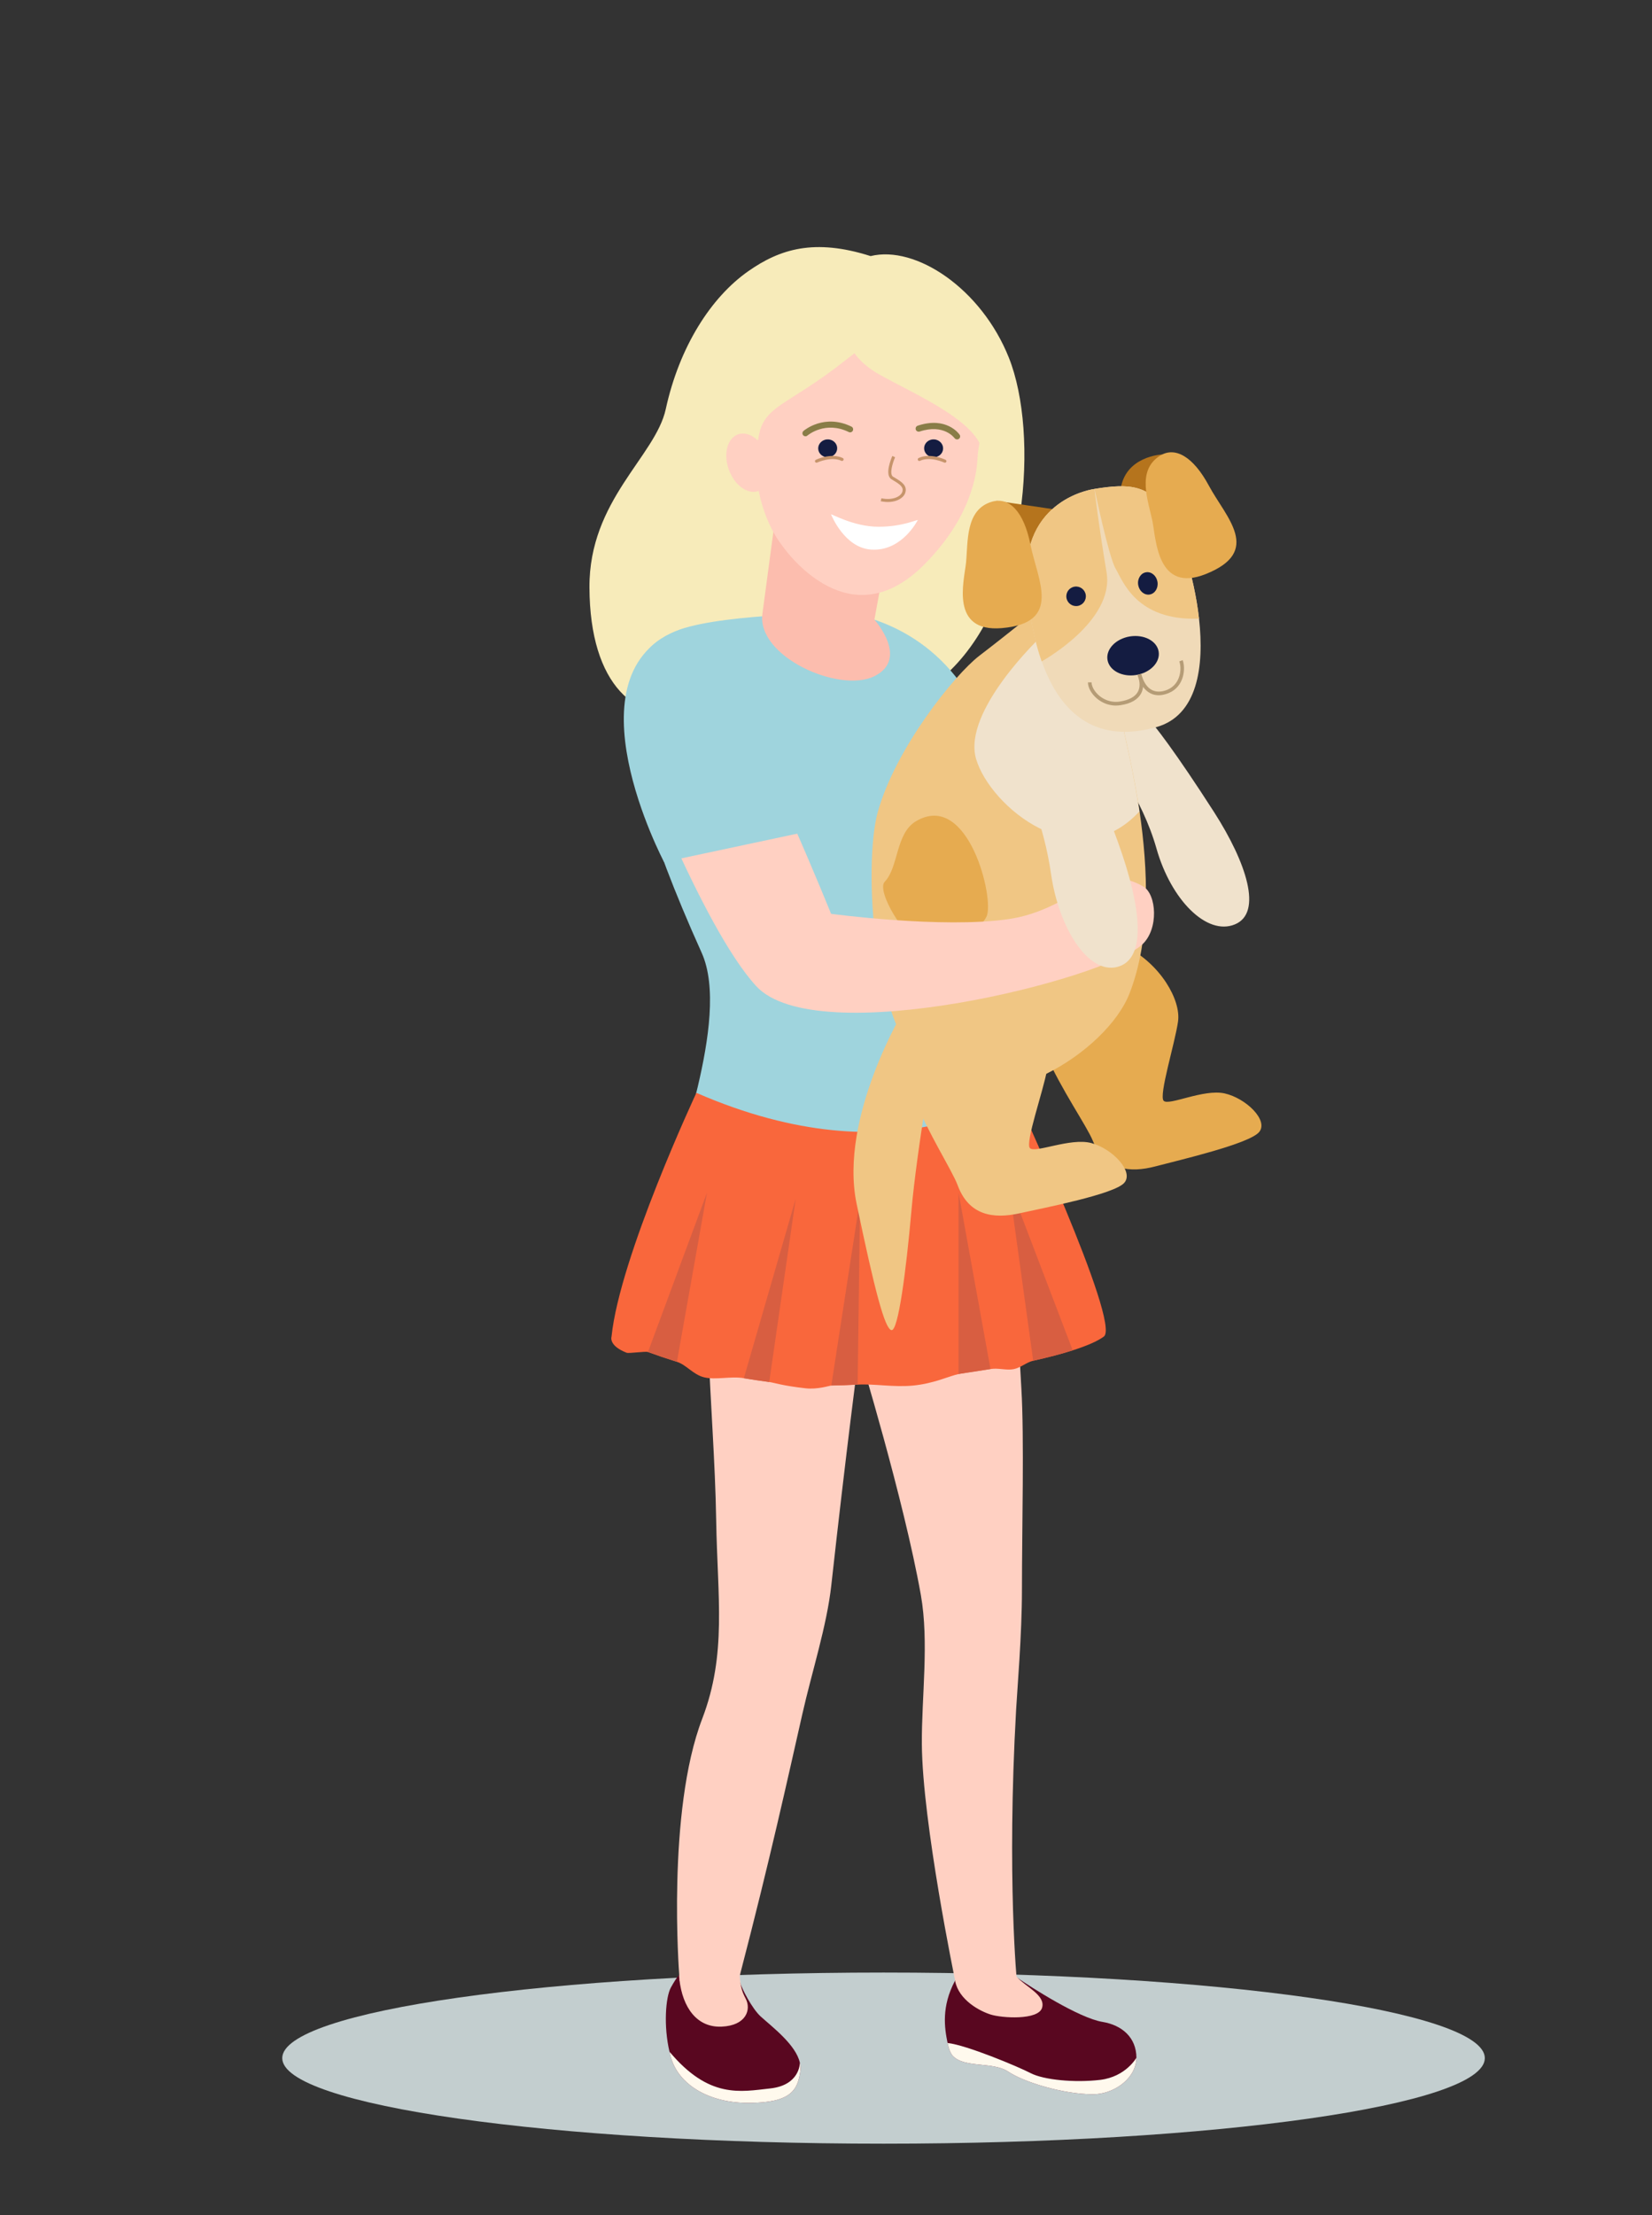 <?xml version="1.0" encoding="utf-8"?>
<!-- Generator: Adobe Illustrator 25.4.0, SVG Export Plug-In . SVG Version: 6.00 Build 0)  -->
<svg version="1.1" id="Layer_1" xmlns="http://www.w3.org/2000/svg" xmlns:xlink="http://www.w3.org/1999/xlink" x="0px" y="0px"
	 viewBox="0 0 1952.6 2617.5" style="enable-background:new 0 0 1952.6 2617.5;" xml:space="preserve">
<rect x="0" y="0" width="1952.6" height="2617.5" fill="#333333" stroke="none"/>
<style type="text/css">
	.st0{fill:#C3CECF;}
	.st1{fill:#590720;}
	.st2{fill:#FFF9ED;}
	.st3{fill:#F7EBBA;}
	.st4{fill:#FFD0C2;}
	.st5{fill:#9FD4DD;}
	.st6{fill:#F9673C;}
	.st7{fill:#D85E41;}
	.st8{fill:#F0E2CC;}
	.st9{fill:#B5741D;}
	.st10{fill:#E6AB50;}
	.st11{fill:#F0C684;}
	.st12{fill:#F0DAB8;}
	.st13{fill:#141C41;}
	.st14{fill:#B59C76;}
	.st15{fill:#FCBDAE;}
	.st16{fill:#C6946B;}
	.st17{fill:#FFFFFF;}
	.st18{fill:#897D47;}
</style>
<path class="st0" d="M1755,2431.9c0,55.8-318.2,101.1-710.7,101.1c-392.5,0-710.7-45.3-710.7-101.1c0-55.8,318.2-101.1,710.7-101.1
	C1436.8,2330.8,1755,2376.1,1755,2431.9z"/>
<g>
	<g>
		<path class="st1" d="M1120,2414c1.4,7,3.5,12.6,6.5,15.6c14.3,14.3,47,6.1,65.4,18.4c18.4,12.3,64.8,26.6,100.1,26.6
			c22.5,0,49.1-16.4,51.1-40.9c0.1-0.8,0.1-1.6,0.1-2.3c-0.1-23.6-16.7-38.4-40.1-42.3c-28.3-4.7-85.1-41.5-100.2-51.8
			c-11.1-7.6-5-11.9-13.1,2.2c-8.2,14.2-38.8,18.6-45,8.3c-3.4-5.6-13.1-12.7-16.1-7.2C1112.6,2371.1,1116.3,2396,1120,2414z"/>
		<path class="st2" d="M1120,2414c1.4,7,3.5,12.6,6.5,15.6c14.3,14.3,47,6.1,65.4,18.4c18.4,12.3,64.8,26.6,100.1,26.6
			c22.5,0,49.1-16.4,51.1-40.9c0.1-0.8,0.1-1.6,0.1-2.3c0,0-12.4,22.5-42.8,26.2c-30.4,3.6-66.8,0-82.1-7.9
			c-15.2-7.9-75.8-33.2-98.3-35.7L1120,2414z"/>
	</g>
	<g>
		<path class="st1" d="M791.3,2424.3c0.5,2.3,1.1,4.6,1.7,6.8c9.2,32,44.6,54,92.5,53.7c49.1-0.3,57.6-14.8,60.5-38.2
			c0.4-3,0.2-6.1-0.6-9.2c0-0.1,0-0.1,0-0.1c-4.7-21.2-32.5-42.1-46.3-54.6c-10.2-9.3-22.5-33.2-24.2-40c-1.7-6.8-7.7-13.6-7.7-13.6
			l-0.7,21.1c0,0-9.6-8.5-22.8-8.5c-13.1,0-20.5,13.7-25.7,12c-5.1-1.7-2.8-27.9-2.8-27.9c-8-0.6-15.4,10.3-22.3,22.8
			C786.7,2360,784.2,2393.9,791.3,2424.3z"/>
		<path class="st2" d="M791.3,2424.3c0.5,2.3,1.1,4.6,1.7,6.8c9.2,32,44.6,54,92.5,53.7c49.1-0.3,57.6-14.8,60.5-38.2
			c0.4-3,0.2-6.1-0.6-9.2c0,2-0.9,26.5-34.8,30.3C875.2,2471.6,838.1,2480.2,791.3,2424.3z"/>
	</g>
	<path class="st3" d="M819.1,843.1c87.8-16.7,157.3-101.4,183.7-126.9c8.3-8,84.3,111.2,120.6,75.8
		c91.4-89.2,104.9-279.2,69.1-369.2c-32.6-81.9-110.2-133.3-163.5-120.2c-66.6-21.2-107.2-8.3-144.5,17.8
		c-44.2,30.9-81.6,89.5-97.6,163c-12.2,56-90.7,107.5-90.2,210.7C697.2,810.2,752.1,855.9,819.1,843.1z"/>
	<path class="st4" d="M848.9,1409.4c-26,92.8-4.6,250.8-2.4,386.9c1.5,91.5,12.8,158-16.5,234.6c-42.2,110-27.2,302.2-27.2,302.2
		s-3.4,26.6,35.6,26.6c34.7,0,33.4-15.2,36.8-28.5c34.8-133.5,56.2-231.2,73.1-305.7c11.4-50.5,29-104.3,34.3-152.6
		c17-154.1,32.8-274.6,32.8-274.6s52.9,173.3,73,286.3c9.9,55.8,0.8,120.8,1.2,176.2c0.6,92.8,39.4,279.8,39.4,279.8
		s12.9,17.3,38.9,16.5c35.7-1,34.2-13.8,34.2-13.8s-12.3-123.7-1.1-323c1.3-23.9,6.9-88.2,6.9-141.9c0-72.6,2.8-179.8-0.7-237.9
		c-7.1-118.9-6.1-158-6.1-158L848.9,1409.4z"/>
	<path class="st5" d="M1001.7,724c58.2,10.4,145.2,50.7,175.3,177.7c30.1,127,29.5,286.9-2.4,399.9c-16,56.6-315.9,59.1-374.3,90.2
		c-9.7-12.1,65.1-186.1,29-266.1c-131.6-292-89.8-359.1-25.1-382C858.4,724.6,1001.7,724,1001.7,724z"/>
	<g>
		<path class="st6" d="M1304.7,1579.3c-7.6,5.6-20.5,11.1-36.9,16.3c-13.5,4.3-29.4,8.4-46.7,12.3c-7.6,1.7-14.8,8.3-23,9.9
			c-8.7,1.7-18.3-1.7-27.4-0.1c-12.4,2.1-25.2,3.4-37.7,5.9c-11.1,2.3-28.9,11.2-53.9,13.6c-23,2.2-45.8-2.3-65.4-1.1
			c-11.3,0.6-21.8,1-31.1,1.1c-2.1,0-16,4.9-30.7,3.2c-27.9-3.2-35-6.2-42.6-7.4c-10.2-1.6-20.3-2.8-30-4.5
			c-15.4-2.7-33.6,2.4-47.3-1.1c-12.7-3.2-20.9-14.8-31.8-18.2c-12.7-4-24.2-7.9-34.2-11.6c-3.1-1.2-22.6,1.9-25.4,0.8
			c-21.7-8.5-17.8-19-17.8-19c9.6-94.3,100.3-288.1,100.3-288.1c240.2,104.8,375.4-1.2,375.4-1.2S1325.5,1564.1,1304.7,1579.3z"/>
		<g>
			<path class="st7" d="M835.6,1409.4l-35.5,199.7c-12.7-4-24.2-7.9-34.2-11.6L835.6,1409.4z"/>
			<path class="st7" d="M940.5,1416.4l-31.3,216.6c-10.3-1.3-20.3-2.8-30-4.5L940.5,1416.4z"/>
			<path class="st7" d="M1016.6,1416.4l-2.9,219.6c-11.3,0.6-21.8,1-31.1,1.1L1016.6,1416.4z"/>
			<path class="st7" d="M1170.7,1617.6c-12.4,2.1-25,4.1-37.7,5.9v-214.1L1170.7,1617.6z"/>
			<path class="st7" d="M1267.9,1595.6c-13.5,4.3-29.4,8.4-46.7,12.3l-29.2-211.3L1267.9,1595.6z"/>
		</g>
		<path class="st8" d="M1300.2,871.1c12.5,25.7,49.5,70.9,66.7,131.5c17.2,60.7,59.4,103.3,92.6,89.7c33.3-13.6,13.8-73-24.5-132.7
			c-44.5-69.3-72.5-106.2-80.4-113C1346.7,840,1300.2,871.1,1300.2,871.1z"/>
		<path class="st9" d="M1178,591.8l65.8,9.7l-2,67C1241.9,668.6,1182.4,619.5,1178,591.8z"/>
		<path class="st9" d="M1373.7,537c0,0-44.7,1.7-49.4,42.8c-4.7,41.2,26.5,44.4,26.5,44.4l53.3-8.5L1373.7,537z"/>
		<path class="st10" d="M1240.6,1127.7c0,0,51.9-28.8,91.3-8.6c39.5,20.2,64.1,62.3,60.5,87.9c-3.6,25.6-23,87.4-17,93.7
			c6,6.3,47.1-14.3,72.1-8.7c25.1,5.6,52.3,31.9,40.7,45.7c-11.7,13.8-92.3,32.6-122.5,40.5c-30.1,7.9-59.4,5-74.1-30.4
			C1277.1,1312.3,1173.5,1181.2,1240.6,1127.7z"/>
		<path class="st11" d="M1069.7,1191.2c0,0-78.7,128.8-57.2,231.3c21.4,102.5,33.3,147.9,41.2,149.2c7.9,1.3,17.2-68.9,23.6-141.4
			c6.4-72.5,28.8-202.7,31.4-202.5C1111.3,1227.9,1069.7,1191.2,1069.7,1191.2z"/>
		<path class="st11" d="M1335,1174c-27,69.1-157.2,150.6-231.9,98.6c-74.7-52-82-253.6-65.8-312.4c20.9-76,91.2-163.2,120.4-185.5
			c34.7-26.5,79.9-63.3,79.9-63.3s38.2,42.7,64.9,88.1c11,18.7,20.1,37.8,23.8,54.5c5.3,24.2,14.2,61.7,20.6,104.7
			C1356.8,1026.6,1360.7,1108.3,1335,1174z"/>
		<path class="st10" d="M1082.6,970.4c-24.2,14.4-20.3,54.2-36.9,71.5c-10.3,10.7,23.5,67.6,47.1,77c23.6,9.4,63-16.2,73.1-35.6
			C1176.1,1063.9,1144.8,933.4,1082.6,970.4z"/>
		<path class="st11" d="M1088.9,1178.7c0,0,52.9-26.8,91.6-5.2c38.7,21.6,61.7,64.6,57.2,90.1c-4.5,25.5-26.2,86.5-20.4,93
			c5.8,6.5,47.6-12.5,72.4-6c24.9,6.5,51.1,33.8,39,47.2c-12.2,13.4-93.5,29.2-123.9,35.9c-30.4,6.7-59.6,2.8-72.9-33.2
			C1118.5,1364.6,1019.9,1229.7,1088.9,1178.7z"/>
		<path class="st8" d="M1346.7,958.8c-73.4,79.8-176.5-5.8-193-62c-16.7-56.8,77.5-145.3,77.5-145.3l71.2,48.1
			c11,18.7,20.1,37.8,23.8,54.5C1331.5,878.3,1340.4,915.8,1346.7,958.8z"/>
		<path class="st12" d="M1367,859.1c-67.3,19.1-112.3-11.2-135.7-77.7c-8.9-25.2-14.7-55.6-17.5-90.5
			c-8.1-102.3,79.9-113.2,79.9-113.2c41.2-6.6,65.1-5.6,88.2,31.1c11.1,17.6,29.4,69.7,35.3,122.2
			C1423.6,788,1415.3,845.4,1367,859.1z"/>
		<path class="st11" d="M1417.2,731c-74.7,2.9-90.4-45.5-98.6-59.1c-8.1-13.6-24.9-94.2-24.9-94.2c41.2-6.6,65.1-5.6,88.2,31.1
			C1392.9,626.4,1411.3,678.5,1417.2,731z"/>
		<path class="st11" d="M1231.2,781.5c-8.9-25.2-14.7-55.6-17.5-90.5c-8.1-102.3,79.9-113.2,79.9-113.2s4.6,40.3,14.3,98.4
			C1317.7,734.1,1231.2,781.5,1231.2,781.5z"/>
		<path class="st13" d="M1283.3,702.8c1,6.3-3.3,12.2-9.6,13.2c-6.3,1-12.2-3.3-13.2-9.6c-1-6.3,3.3-12.2,9.6-13.2
			C1276.4,692.2,1282.3,696.5,1283.3,702.8z"/>
		<path class="st13" d="M1368.1,687.5c1.2,7.3-3,14-9.3,15c-6.3,1-12.3-4.1-13.5-11.3c-1.2-7.3,3-14,9.3-15
			C1360.9,675.2,1366.9,680.3,1368.1,687.5z"/>
		<path class="st13" d="M1369.5,770c2,12.6-9.9,24.9-26.6,27.6c-16.7,2.7-31.9-5.4-33.9-18c-2-12.6,9.9-24.9,26.6-27.6
			C1352.4,749.4,1367.5,757.4,1369.5,770z"/>
		<g>
			<path class="st14" d="M1319,833.7c-10.9,0-18.7-5.1-22.7-8.5c-6.4-5.5-10.4-12.7-10.4-18.9h4.3c0,4.9,3.5,11,8.9,15.6
				c4.1,3.5,12.7,9,24.9,7c10.4-1.7,17.3-5.4,20.7-11.1c3-5.2,3-11.9-0.1-20.1l4-1.5c3.5,9.4,3.5,17.4-0.2,23.8
				c-4,6.9-12,11.4-23.7,13.2C1322.8,833.5,1320.8,833.7,1319,833.7z"/>
		</g>
		<g>
			<path class="st14" d="M1369.5,821.5c-3.4,0-6.7-0.7-9.6-2.2c-7.1-3.5-12.2-10.8-15.2-21.7l4.2-1.1c2.7,9.7,7,16.1,13,19
				c5,2.4,11.1,2.3,17.7-0.4c16.2-6.7,17.3-25.4,14.3-33.6l4-1.5c3.5,9.4,2.2,31.3-16.7,39C1377,820.7,1373.1,821.5,1369.5,821.5z"
				/>
		</g>
		<path class="st10" d="M1172.9,592.7c20.3-5.6,37.3,12.2,45,50.6c8.3,41.8,38.4,92.8-33.9,98.9c-61.3,5.1-44.5-55.4-42.2-77.2
			C1144.3,640.5,1140.7,601.6,1172.9,592.7z"/>
		<path class="st10" d="M1371,538.5c17.8-11.2,39.2,0.8,57.8,35.3c20.2,37.6,63.8,77.6-3.6,104.5c-57.1,22.8-58.7-40-62.9-61.6
			C1357.5,592.5,1342.7,556.4,1371,538.5z"/>
	</g>
	<path class="st4" d="M745,871.4c0,0,83.7,222.7,148.7,293.7c71.2,77.8,411.6-7.6,456.4-49.1c19.8-18.3,16.9-59.4,1.2-68.5
		c-53.6-31.5-83.4,27.4-159,38.5c-78.1,11.5-210-6.2-210-6.2S902.4,881,850.8,800.9C814.5,744.5,755,852.1,745,871.4z"/>
	<path class="st8" d="M1203.7,903.2c8.9,27.2,29.7,67.7,38.7,130.1c9,62.4,43.5,118.3,78.3,109.2c34.8-9.1,28.9-69.1,1-146.6
		c-28-77.5-43.9-105.9-50.9-113.6C1263.8,874.6,1203.7,903.2,1203.7,903.2z"/>
	<path class="st5" d="M804.2,743.8c49-17.6,93.1,71.6,110.1,137.2c16.9,65.6,35.8,102.4,35.8,102.4l-165.2,35.2
		C784.8,1018.5,666,793.5,804.2,743.8z"/>
	<g>
		<path class="st15" d="M914.6,624.7l-13.4,100.1c-7.5,50.9,90.8,94.8,132.3,74.2c41.6-20.6,0-66.8,0-66.8l10.7-58.4L914.6,624.7z"
			/>
		<g>
			<g>
				<path class="st4" d="M912.3,625.4c1.2,2.4,2.5,4.6,3.8,6.8c0.5,0.9,1.1,1.7,1.6,2.6c0.2,0.3,0.3,0.5,0.5,0.8
					c0.4,0.6,0.8,1.2,1.2,1.8c0.5,0.7,1,1.4,1.4,2.2c0.5,0.7,1,1.4,1.5,2.1c21.7,30.9,53.8,56.7,86.8,60.7
					c12.2,1.5,23.4,0.1,33.8-3.1c22-6.8,40.1-22,54.3-37.1c11-11.7,21.5-24.6,30.6-39.1c6.3-10,11.9-20.8,16.4-32.4
					c2.8-7.1,5.3-14.6,7.2-22.4c4.5-17.6,3.5-29.4,5.2-38.4c16.1-85.4-28.7-136.4-86.5-151.1c-72.1-18.4-148.7,38.6-171.3,127.2
					C888.1,548.2,894.7,590.6,912.3,625.4z"/>
				<path class="st13" d="M1092.3,529c-0.4,5.8,4.3,10.9,10.5,11.3c6.2,0.4,11.5-4,11.9-9.8c0.4-5.8-4.3-10.9-10.5-11.3
					C1098,518.8,1092.7,523.2,1092.3,529z"/>
				<g>
					<path class="st16" d="M1046.9,593.1c12.1,0.8,21-4.4,23.1-10.8c2.8-8.7-5-13.4-12-17.6c-0.8-0.5-1.6-0.9-2.4-1.4
						c-4.5-2.7-0.9-15.6,2.4-23l-3.3-1.5c-1,2.3-9.6,22.3-1,27.5c0.8,0.5,1.6,1,2.4,1.5c7.7,4.6,12.2,7.8,10.4,13.4
						c-1.9,5.8-11.9,10.3-24.7,7.6l-0.8,3.5C1043.1,592.7,1045,592.9,1046.9,593.1z"/>
				</g>
				<g>
					<path class="st17" d="M1029.7,649.4c1.1,0.1,2.3,0.1,3.4,0.1c33.6,0.1,51-33.8,51.6-34.8c1-1.7-17.5,7.9-46.9,7.7
						c-29.3-0.1-56.5-16.2-55.5-14.5C983,609.3,998.2,647.3,1029.7,649.4z"/>
				</g>
				<g>
					<path class="st18" d="M1131,519.2c0.8,0.1,1.6-0.1,2.3-0.6c1.6-1.1,2.1-3.4,0.9-5c-0.6-0.9-15.5-21.9-49.5-10.6
						c-1.9,0.6-2.9,2.7-2.3,4.6c0.6,1.9,2.7,2.9,4.6,2.3c28.9-9.5,41.1,7.7,41.3,7.9C1128.9,518.6,1129.9,519.1,1131,519.2z"/>
				</g>
				<g>
					<path class="st18" d="M951.8,515.5c0.9,0.1,1.8-0.2,2.6-0.9c0.9-0.7,21.3-17.6,48.8-4.1c1.8,0.9,4,0.1,4.8-1.6
						c0.9-1.8,0.1-4-1.6-4.8c-31.9-15.6-55.7,4.2-56.7,5.1c-1.5,1.3-1.7,3.6-0.4,5.1C949.9,515,950.8,515.4,951.8,515.5z"/>
				</g>
				<path class="st3" d="M1022.7,307c0,0-65.7,88.6,15.6,134.9c43.9,25,127.9,59.2,123.5,100.9c12.9-38.1,11.7-129-30.3-176.7
					C1086.9,315.3,1071.9,292.7,1022.7,307z"/>
				<path class="st3" d="M1116.1,369.4c0,0-53.3,5.9-115.3,55.1c-72.8,57.9-99.2,53.2-105,96c-5.8,42.8,0.8,64.6,0.8,64.6
					s-32.5,82.6-46.2,2.3c-7.6-44.3,17-167.4,79.4-219.1C980.4,326.4,1062.9,347,1116.1,369.4z"/>
				<path class="st4" d="M863.7,560.2c8.6,17.5,24.8,25.7,36.2,18.3c11.4-7.4,13.7-27.6,5.1-45.2c-8.6-17.5-24.8-25.7-36.2-18.3
					C857.3,522.4,855,542.6,863.7,560.2z"/>
				<g>
					<path class="st16" d="M1086.5,544.7c0.3,0,0.6,0,0.9-0.2c12-5.6,28.5,2,28.7,2.1c0.9,0.4,2,0,2.4-0.9c0.4-0.9,0-2-0.9-2.4
						c-0.7-0.4-18.2-8.5-31.8-2.1c-0.9,0.4-1.3,1.5-0.9,2.4C1085.2,544.2,1085.8,544.6,1086.5,544.7z"/>
				</g>
				<path class="st13" d="M989.5,529c0.4,5.8-4.3,10.9-10.5,11.3c-6.2,0.4-11.5-4-11.9-9.8c-0.4-5.8,4.3-10.9,10.5-11.3
					C983.8,518.8,989.1,523.2,989.5,529z"/>
				<g>
					<path class="st16" d="M995.4,544.7c-0.3,0-0.6,0-0.9-0.2c-12-5.6-28.5,2-28.7,2.1c-0.9,0.4-2,0-2.4-0.9c-0.4-0.9,0-2,0.9-2.4
						c0.7-0.4,18.2-8.5,31.8-2.1c0.9,0.4,1.3,1.5,0.9,2.4C996.6,544.2,996,544.6,995.4,544.7z"/>
				</g>
			</g>
		</g>
	</g>
	<path class="st4" d="M803,2338.8c3.8,33.5,20.8,57.2,50,55.9c29.1-1.3,35.1-20.2,28.4-33c-4.3-8.2-5.9-13.5-7.1-26.3L803,2338.8z"
		/>
	<path class="st4" d="M1128.9,2340.7c4.4,22.5,28.7,35.4,41.7,39.6c13.6,4.4,56.7,7,61.1-7.9s-19.6-24.7-30.4-37L1128.9,2340.7z"/>
</g>
</svg>

